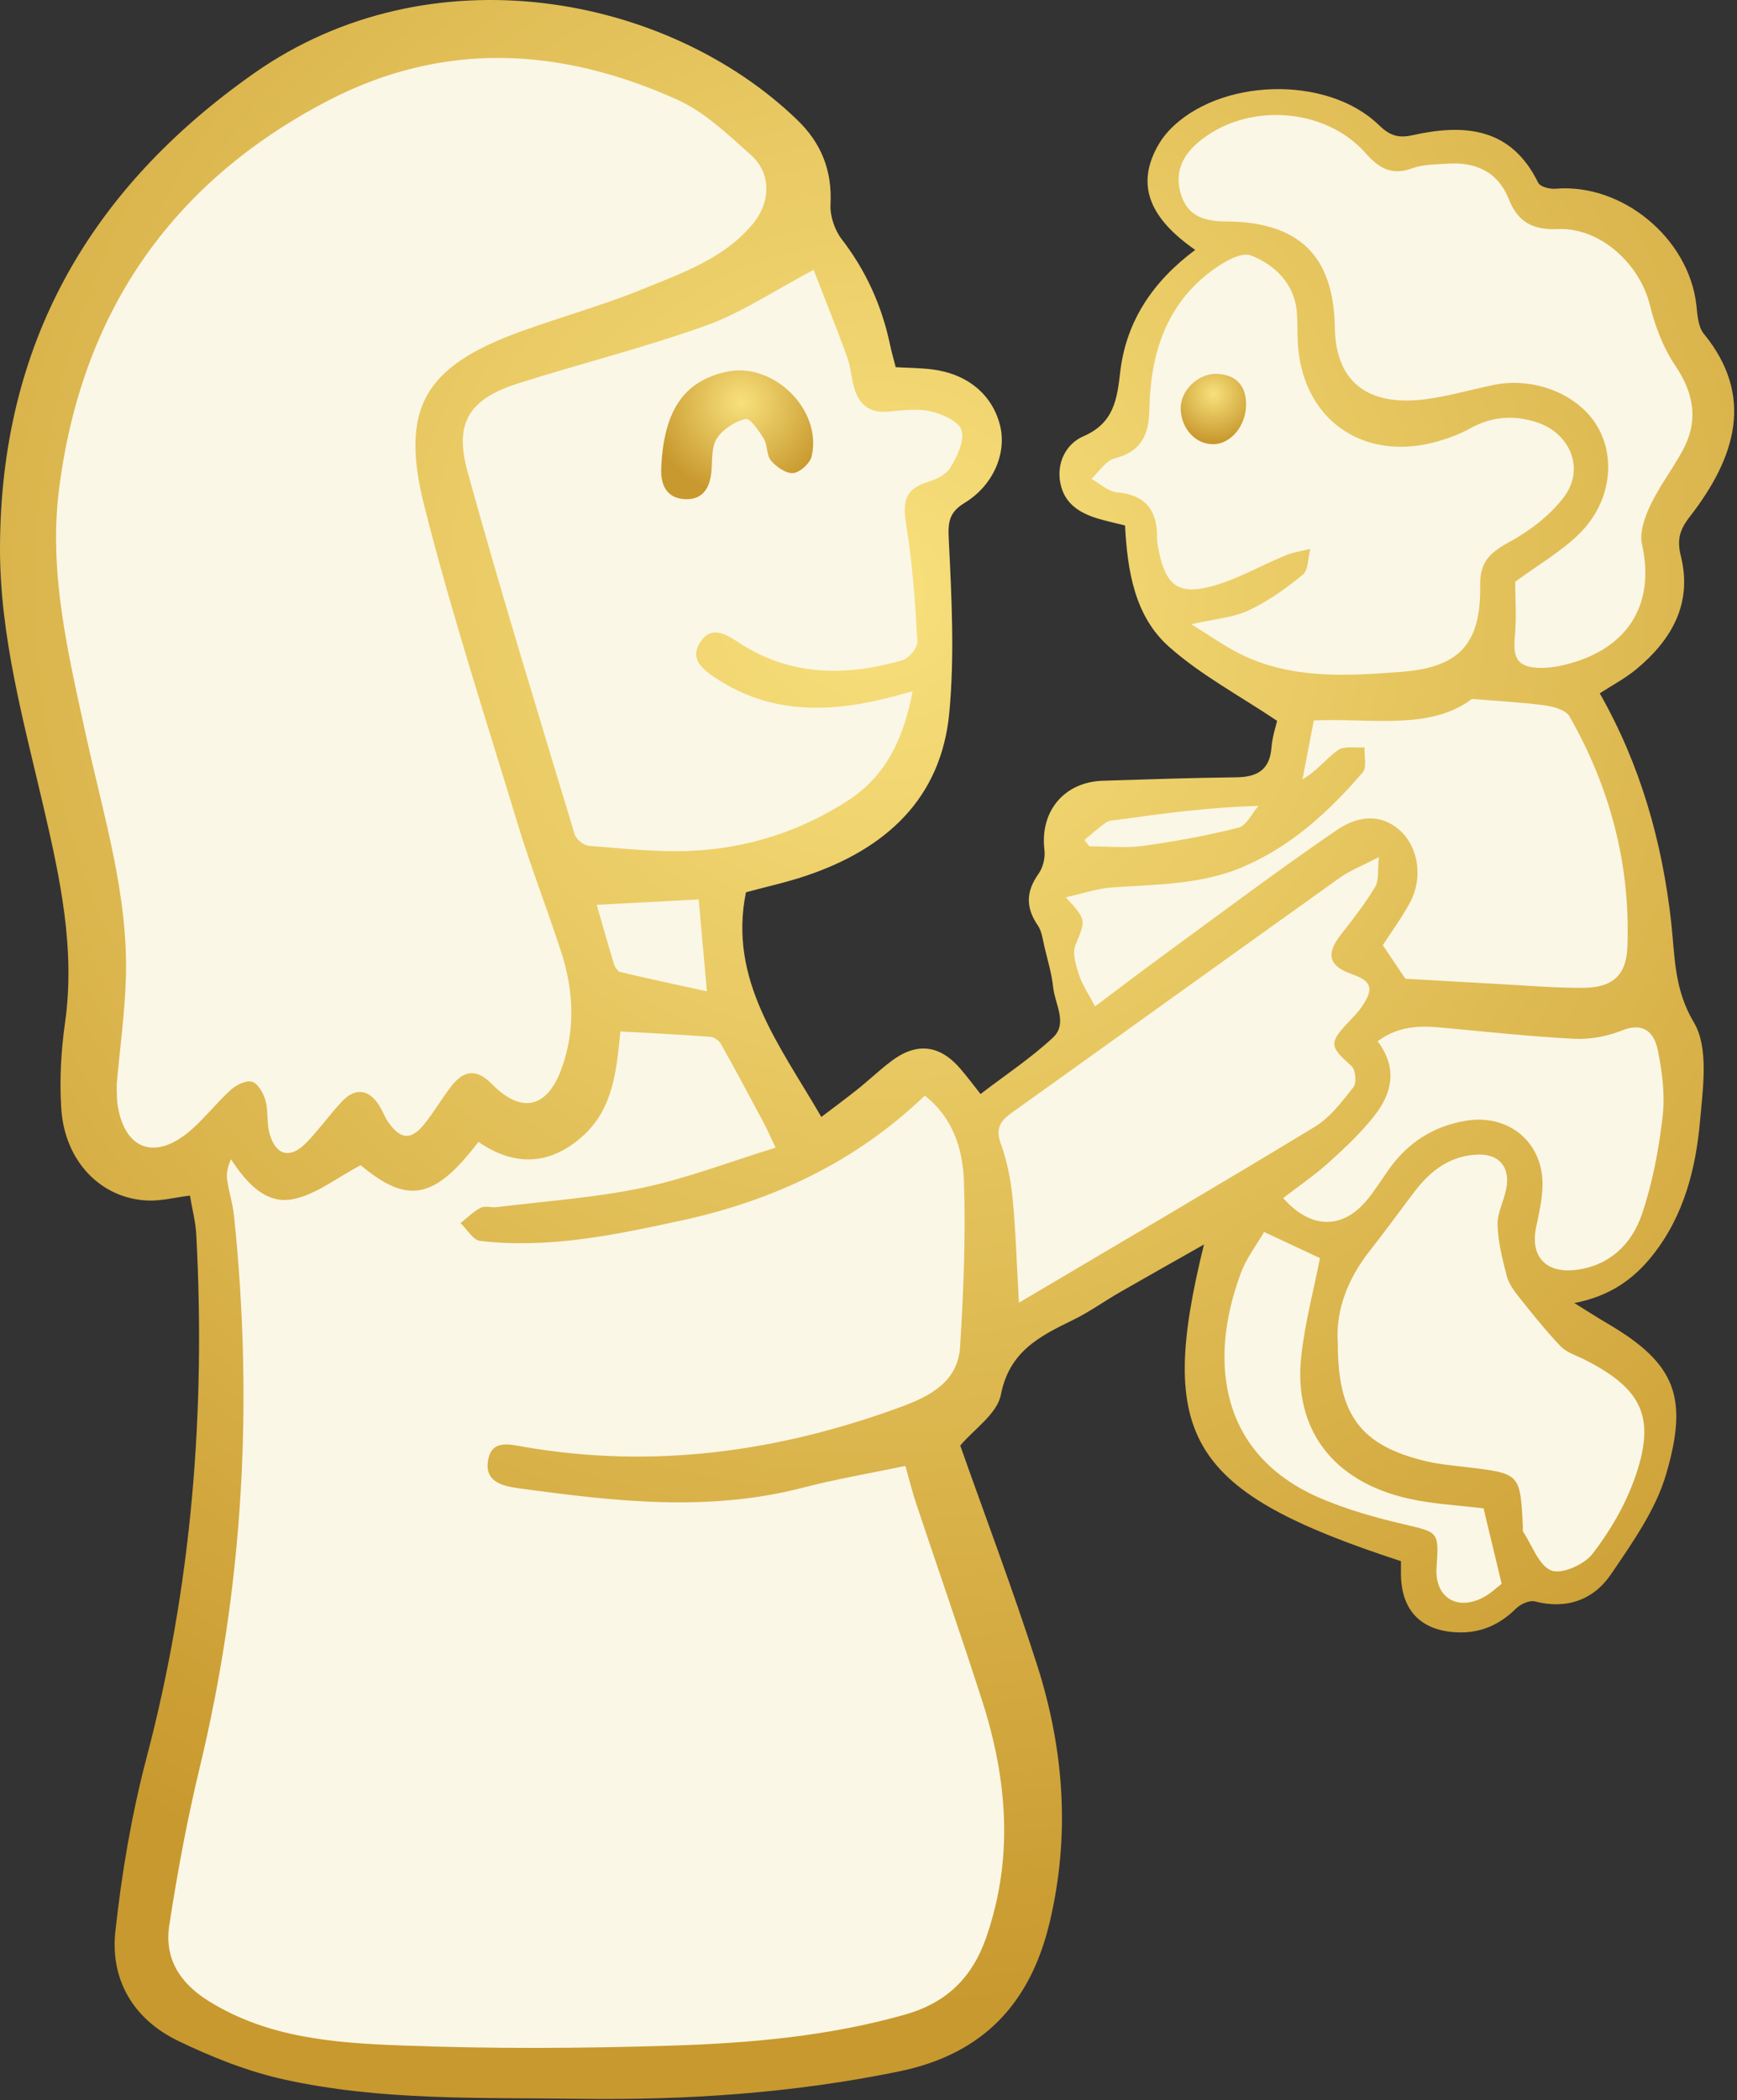 <?xml version="1.0" encoding="UTF-8"?>
<svg width="91px" height="110px" viewBox="0 0 91 110" version="1.1" xmlns="http://www.w3.org/2000/svg" xmlns:xlink="http://www.w3.org/1999/xlink">
    <rect x="0" y="0" width="91" height="110" fill="#333333" stroke="none"/>
    <title>mom-son</title>
    <defs>
        <radialGradient cx="50%" cy="29.522%" fx="50%" fy="29.522%" r="80.971%" gradientTransform="translate(0.5,0.295),scale(1,0.826),rotate(90),translate(-0.5,-0.295)" id="radialGradient-1">
            <stop stop-color="#F8E07C" offset="0%"></stop>
            <stop stop-color="#C8992E" offset="100%"></stop>
        </radialGradient>
        <radialGradient cx="50%" cy="29.522%" fx="50%" fy="29.522%" r="66.907%" gradientTransform="translate(0.5,0.295),scale(0.847,1),rotate(90),translate(-0.5,-0.295)" id="radialGradient-2">
            <stop stop-color="#F8E07C" offset="0%"></stop>
            <stop stop-color="#C8992E" offset="100%"></stop>
        </radialGradient>
        <radialGradient cx="50%" cy="29.522%" fx="50%" fy="29.522%" r="71.973%" gradientTransform="translate(0.5,0.295),scale(1,0.93),rotate(90),translate(-0.5,-0.295)" id="radialGradient-3">
            <stop stop-color="#F8E07C" offset="0%"></stop>
            <stop stop-color="#C8992E" offset="100%"></stop>
        </radialGradient>
    </defs>
    <g id="DESKTOP" stroke="none" stroke-width="1" fill="none" fill-rule="evenodd">
        <g id="03_MODILAC_PARENTS_REVIEWS" transform="translate(-943, -552)">
            <g id="HEADER" transform="translate(-1, 87)">
                <g id="background">
                    <g id="mom-son" transform="translate(944, 465)">
                        <path d="M17.806,3.035 C13.865,4.446 10.401,7.527 7.416,12.277 C2.937,19.402 0.351,25.412 2.937,37.044 C5.523,48.676 3.502,58.951 5.459,60.162 C7.416,61.373 10.644,59.524 10.644,61.266 C10.644,63.009 12.342,71.503 11.493,78.734 C10.644,85.966 6.732,99.491 7.416,102.006 C8.099,104.52 10.46,107.593 18.368,108.311 C26.276,109.029 42.843,108.852 46.906,107.272 C50.969,105.691 55.632,101.154 54.486,94.407 C53.722,89.908 51.877,83.71 48.952,75.811 C51.194,72.881 52.314,71.094 52.314,70.449 C52.314,69.804 56.259,67.425 64.148,63.313 C63.479,67.288 63.145,69.983 63.145,71.396 C63.145,73.516 66.384,78.12 69.814,79.585 C72.101,80.562 73.62,81.069 74.371,81.107 C74.354,83.467 74.818,84.647 75.766,84.647 C76.714,84.647 78.105,83.941 79.939,82.529 C81.119,83.511 82.024,83.669 82.653,83.003 C83.598,82.004 87.372,77.727 87.152,74.562 C87.006,72.451 84.97,70.272 81.044,68.023 C83.417,67.293 84.812,66.639 85.229,66.061 C85.855,65.193 88.376,60.771 88.376,57.872 C88.376,55.94 87.632,51.926 86.144,45.829 L82.449,35.937 C85.378,34.465 86.842,33.259 86.842,32.321 C86.842,30.914 86.269,28.264 87.152,26.76 C88.036,25.257 90.494,20.762 89.265,18.952 C88.036,17.141 86.898,13.785 85.83,12.861 C84.762,11.937 81.579,11.388 80.759,10.726 C79.939,10.063 79.021,7.846 77.876,7.846 C76.732,7.846 73.402,8.485 72.687,7.846 C71.972,7.207 69.261,5.383 67.015,5.383 C64.77,5.383 60.55,6.797 60.852,8.761 C61.053,10.071 62.231,11.372 64.386,12.666 C61.783,14.56 60.256,16.217 59.807,17.636 C59.357,19.056 58.921,20.763 58.5,22.758 C57.069,23.528 56.353,24.141 56.353,24.596 C56.353,25.279 58.634,26.918 59.579,27.069 C60.209,27.17 60.55,28.653 60.603,31.518 C63.726,34.622 66.042,36.319 67.551,36.609 C69.06,36.899 68.688,38.395 66.436,41.097 C60.815,41.237 57.729,41.496 57.179,41.874 C56.353,42.44 55.628,43.689 55.835,44.664 C56.041,45.638 55.105,46.543 55.105,47.103 C55.105,47.477 55.673,49.785 56.809,54.028 L51.027,58.554 L48.164,55.875 L42.175,60.162 C38.463,52.703 36.973,48.11 37.705,46.386 C38.803,43.799 43.946,44.655 45.426,42.997 C46.906,41.338 49.186,37.58 48.952,33.471 C48.796,30.732 48.638,28.495 48.478,26.76 C51.379,24.038 52.228,22.26 51.027,21.426 C49.226,20.174 46.085,20.911 45.756,19.583 C45.426,18.255 42.44,10.735 42.175,9.748 C41.911,8.761 33.405,2.275 28.615,1.693 C25.422,1.305 21.819,1.752 17.806,3.035 Z" id="Path-9" fill="#FBF7E6"></path>
                        <path d="M56.809,43.999 C56.896,44.11 56.984,44.22 57.072,44.33 C58.009,44.33 58.961,44.434 59.881,44.308 C61.562,44.076 63.24,43.771 64.883,43.355 C65.302,43.249 65.585,42.609 65.929,42.214 C63.295,42.287 60.919,42.614 58.545,42.944 C58.343,42.972 58.107,42.969 57.953,43.077 C57.552,43.356 57.187,43.688 56.809,43.999 M36.603,47.117 C34.716,47.215 33.02,47.303 31.262,47.395 C31.562,48.438 31.844,49.451 32.152,50.456 C32.205,50.631 32.343,50.879 32.484,50.913 C33.95,51.262 35.424,51.575 37.035,51.928 C36.871,50.093 36.74,48.642 36.603,47.117 M78.671,82.962 C78.314,81.474 78.016,80.232 77.723,79.012 C76.4,78.845 75.045,78.787 73.744,78.488 C69.825,77.59 67.758,74.86 68.17,71.056 C68.36,69.298 68.826,67.57 69.152,65.902 C68.306,65.507 67.325,65.048 66.225,64.533 C65.841,65.199 65.302,65.892 65.01,66.677 C63.237,71.432 64.013,76.225 69.1,78.444 C70.508,79.058 72.017,79.483 73.517,79.837 C75.371,80.274 75.388,80.204 75.259,82.117 C75.158,83.616 76.261,84.378 77.63,83.716 C78.058,83.509 78.414,83.152 78.671,82.962 M67.223,62.756 C68.672,64.396 70.327,64.416 71.621,62.852 C72.036,62.35 72.38,61.79 72.758,61.257 C73.75,59.855 75.085,58.995 76.783,58.708 C79.049,58.325 80.871,59.849 80.811,62.138 C80.792,62.863 80.62,63.591 80.472,64.308 C80.166,65.801 80.975,66.706 82.536,66.521 C84.311,66.312 85.48,65.181 86.014,63.616 C86.573,61.976 86.901,60.229 87.102,58.502 C87.236,57.354 87.085,56.135 86.847,54.992 C86.664,54.111 86.123,53.512 84.971,53.978 C84.196,54.291 83.291,54.455 82.458,54.412 C80.103,54.29 77.754,54.031 75.403,53.816 C74.261,53.711 73.174,53.792 72.175,54.543 C73.24,55.969 72.922,57.28 71.997,58.454 C71.296,59.342 70.457,60.134 69.613,60.895 C68.865,61.568 68.026,62.138 67.223,62.756 M70.088,70.372 C70.08,74.138 71.304,75.724 74.693,76.537 C75.403,76.707 76.142,76.766 76.87,76.854 C79.644,77.187 79.644,77.184 79.783,79.989 C79.788,80.07 79.757,80.173 79.796,80.231 C80.269,80.949 80.615,82.006 81.274,82.267 C81.817,82.481 82.998,81.953 83.43,81.394 C84.337,80.219 85.125,78.875 85.625,77.48 C86.772,74.279 86.068,72.769 83.034,71.227 C82.598,71.005 82.079,70.855 81.757,70.518 C80.96,69.683 80.24,68.772 79.519,67.867 C79.27,67.554 79.026,67.19 78.931,66.811 C78.711,65.941 78.479,65.051 78.455,64.164 C78.437,63.538 78.788,62.91 78.912,62.27 C79.131,61.131 78.536,60.426 77.384,60.479 C75.971,60.544 74.946,61.318 74.121,62.401 C73.329,63.439 72.567,64.5 71.758,65.524 C70.569,67.03 69.958,68.712 70.088,70.372 M72.24,44.896 C71.33,45.37 70.715,45.604 70.198,45.973 C64.451,50.075 58.722,54.202 52.977,58.308 C52.367,58.744 52.154,59.152 52.44,59.936 C52.772,60.843 52.958,61.828 53.051,62.795 C53.217,64.512 53.266,66.24 53.38,68.238 C58.664,65.11 63.798,62.109 68.881,59.023 C69.688,58.534 70.312,57.7 70.911,56.939 C71.083,56.72 71.016,56.03 70.805,55.842 C69.654,54.816 69.611,54.641 70.64,53.545 C70.891,53.278 71.154,53.014 71.358,52.712 C71.992,51.774 71.859,51.39 70.815,51.024 C69.597,50.596 69.449,49.971 70.268,48.932 C70.897,48.133 71.522,47.321 72.046,46.453 C72.246,46.122 72.162,45.62 72.24,44.896 M57.367,52.718 C58.502,51.868 59.787,50.885 61.094,49.932 C64.061,47.765 66.998,45.553 70.03,43.481 C71.366,42.569 72.57,42.741 73.417,43.57 C74.329,44.46 74.546,46.039 73.857,47.302 C73.43,48.083 72.9,48.807 72.444,49.512 C72.892,50.178 73.313,50.803 73.626,51.267 C75.25,51.36 76.749,51.448 78.248,51.528 C79.794,51.611 81.341,51.747 82.886,51.745 C84.468,51.743 85.203,51.119 85.26,49.581 C85.418,45.279 84.352,41.249 82.221,37.519 C82.033,37.191 81.403,37.017 80.954,36.953 C79.825,36.795 78.682,36.741 77.118,36.609 C74.912,38.283 71.797,37.602 68.83,37.738 C68.618,38.84 68.427,39.832 68.236,40.824 C69.012,40.375 69.478,39.729 70.094,39.294 C70.425,39.06 71.013,39.187 71.485,39.151 C71.465,39.593 71.622,40.19 71.395,40.454 C69.627,42.507 67.665,44.325 65.108,45.413 C62.899,46.353 60.572,46.322 58.255,46.485 C57.493,46.539 56.746,46.801 55.835,47.002 C56.946,48.205 56.881,48.179 56.341,49.511 C56.168,49.936 56.365,50.566 56.527,51.058 C56.703,51.595 57.035,52.081 57.367,52.718 M62.408,32.7 C63.452,33.334 64.236,33.905 65.096,34.316 C67.753,35.585 70.601,35.408 73.411,35.193 C76.482,34.959 77.592,33.709 77.544,30.65 C77.525,29.472 78.036,28.954 79.021,28.422 C80.098,27.84 81.16,27.037 81.903,26.078 C83.069,24.573 82.267,22.664 80.454,22.102 C79.257,21.73 78.135,21.825 77.027,22.436 C76.497,22.73 75.913,22.952 75.328,23.119 C71.372,24.247 68.148,21.92 67.985,17.835 C67.966,17.344 67.981,16.852 67.942,16.363 C67.817,14.829 66.743,13.846 65.53,13.379 C64.953,13.157 63.836,13.879 63.169,14.425 C60.982,16.215 60.271,18.735 60.215,21.425 C60.186,22.811 59.792,23.645 58.387,24.016 C57.923,24.138 57.578,24.714 57.179,25.082 C57.618,25.327 58.043,25.744 58.5,25.785 C60.031,25.921 60.642,26.745 60.617,28.196 C60.612,28.438 60.67,28.683 60.721,28.922 C61.08,30.596 61.692,31.154 63.346,30.745 C64.737,30.402 66.02,29.634 67.364,29.085 C67.769,28.92 68.217,28.861 68.645,28.753 C68.523,29.214 68.55,29.854 68.251,30.102 C67.381,30.821 66.435,31.497 65.417,31.972 C64.6,32.354 63.635,32.419 62.408,32.7 M79.38,30.474 C79.38,31.325 79.457,32.348 79.36,33.354 C79.247,34.532 79.541,34.981 80.758,34.985 C81.241,34.986 81.737,34.891 82.206,34.764 C85.357,33.907 86.711,31.583 86.023,28.518 C85.883,27.894 86.163,27.094 86.457,26.474 C86.928,25.484 87.606,24.596 88.135,23.632 C88.991,22.075 88.771,20.643 87.771,19.16 C87.135,18.219 86.706,17.079 86.432,15.967 C85.898,13.805 83.813,11.901 81.603,11.999 C80.294,12.057 79.516,11.622 79.045,10.435 C78.465,8.973 77.287,8.471 75.797,8.575 C75.187,8.618 74.541,8.61 73.983,8.817 C72.904,9.216 72.234,8.805 71.538,8.018 C69.393,5.593 65.283,5.355 62.794,7.438 C61.879,8.203 61.513,9.139 61.899,10.271 C62.277,11.379 63.189,11.596 64.262,11.602 C68.015,11.625 69.872,13.371 69.93,17.146 C69.981,20.392 72.101,21.241 74.653,20.916 C75.865,20.761 77.05,20.412 78.25,20.164 C80.391,19.722 82.722,20.666 83.7,22.362 C84.68,24.06 84.358,26.378 82.718,27.979 C81.774,28.901 80.595,29.582 79.38,30.474 M42.624,14.138 C40.508,15.254 38.839,16.388 36.999,17.049 C33.78,18.206 30.445,19.038 27.18,20.071 C24.617,20.882 23.775,22.096 24.491,24.694 C26.246,31.063 28.199,37.377 30.106,43.703 C30.185,43.964 30.584,44.286 30.854,44.306 C32.674,44.445 34.507,44.657 36.321,44.563 C39.214,44.412 41.931,43.54 44.392,41.957 C46.451,40.633 47.343,38.65 47.813,36.21 C47.367,36.331 47.135,36.395 46.901,36.457 C43.639,37.33 40.452,37.489 37.473,35.502 C36.771,35.034 36.126,34.505 36.687,33.632 C37.213,32.815 37.926,33.139 38.601,33.593 C41.323,35.421 44.274,35.455 47.295,34.577 C47.63,34.479 48.079,33.923 48.061,33.602 C47.944,31.57 47.811,29.527 47.479,27.522 C47.288,26.37 47.35,25.622 48.595,25.252 C49.044,25.118 49.582,24.85 49.802,24.479 C50.147,23.897 50.538,23.092 50.375,22.54 C50.239,22.078 49.371,21.69 48.763,21.549 C48.069,21.388 47.298,21.491 46.568,21.56 C45.511,21.661 44.956,21.152 44.718,20.191 C44.591,19.676 44.544,19.133 44.362,18.639 C43.78,17.058 43.151,15.493 42.624,14.138 M6.111,56.829 C6.125,57.117 6.105,57.532 6.17,57.932 C6.525,60.119 7.999,60.76 9.746,59.407 C10.608,58.74 11.274,57.825 12.089,57.09 C12.377,56.829 12.906,56.569 13.213,56.666 C13.526,56.764 13.804,57.273 13.911,57.654 C14.062,58.194 13.966,58.803 14.113,59.346 C14.435,60.536 15.199,60.734 16.055,59.851 C16.707,59.177 17.257,58.404 17.895,57.716 C18.609,56.947 19.344,57.045 19.885,57.939 C20.053,58.218 20.167,58.533 20.354,58.798 C20.977,59.683 21.53,59.734 22.202,58.914 C22.719,58.283 23.129,57.568 23.626,56.919 C24.315,56.019 24.991,55.989 25.769,56.781 C27.328,58.368 28.677,58.052 29.431,55.943 C30.166,53.888 30.045,51.837 29.383,49.808 C28.661,47.595 27.812,45.422 27.135,43.197 C25.449,37.653 23.654,32.133 22.233,26.521 C20.921,21.34 22.276,19.178 27.302,17.358 C29.412,16.594 31.586,15.995 33.66,15.148 C35.724,14.306 37.892,13.565 39.408,11.766 C40.382,10.611 40.431,9.094 39.344,8.122 C38.136,7.044 36.901,5.856 35.457,5.209 C29.381,2.482 23.237,2.115 17.153,5.29 C8.87,9.612 4.223,16.514 3.085,25.694 C2.546,30.035 3.585,34.307 4.511,38.551 C5.423,42.733 6.723,46.867 6.595,51.214 C6.541,53.048 6.286,54.877 6.111,56.829 M32.504,54.028 C32.298,55.936 32.177,57.992 30.583,59.46 C28.863,61.044 26.963,61.133 25.065,59.811 C22.74,62.868 21.339,63.073 18.895,61.035 C17.639,61.692 16.548,62.584 15.331,62.817 C13.909,63.088 12.911,61.955 12.1,60.723 C11.924,61.136 11.853,61.467 11.898,61.781 C11.989,62.426 12.196,63.058 12.262,63.704 C13.271,73.421 12.765,83.039 10.47,92.558 C9.811,95.289 9.295,98.063 8.869,100.842 C8.605,102.562 9.391,103.858 10.928,104.816 C14.024,106.745 17.508,107.01 20.959,107.142 C25.697,107.324 30.45,107.302 35.19,107.153 C39.309,107.022 43.421,106.662 47.43,105.522 C49.597,104.906 50.936,103.585 51.664,101.496 C53.113,97.333 52.773,93.203 51.459,89.104 C50.35,85.646 49.15,82.217 48.002,78.771 C47.787,78.126 47.625,77.463 47.432,76.788 C45.564,77.179 43.795,77.476 42.066,77.926 C37.111,79.216 32.16,78.639 27.212,77.963 C26.438,77.857 25.403,77.674 25.559,76.554 C25.725,75.364 26.702,75.661 27.506,75.798 C34.247,76.951 40.77,76.051 47.141,73.717 C48.692,73.148 50.186,72.406 50.3,70.532 C50.477,67.643 50.603,64.739 50.497,61.851 C50.437,60.215 49.943,58.562 48.449,57.391 C44.828,60.864 40.528,62.883 35.708,63.929 C32.222,64.686 28.744,65.418 25.155,65.001 C24.781,64.957 24.468,64.392 24.126,64.069 C24.475,63.794 24.796,63.463 25.184,63.264 C25.411,63.146 25.749,63.267 26.032,63.232 C28.575,62.915 31.151,62.745 33.651,62.219 C35.981,61.728 38.23,60.856 40.634,60.116 C40.335,59.49 40.175,59.122 39.987,58.769 C39.256,57.4 38.525,56.031 37.766,54.677 C37.667,54.501 37.408,54.324 37.211,54.309 C35.672,54.194 34.131,54.119 32.504,54.028 M83.809,36.318 C85.939,40.056 87.079,44.093 87.55,48.289 C87.754,50.116 87.691,51.79 88.744,53.563 C89.527,54.881 89.217,56.973 89.066,58.691 C88.844,61.224 88.217,63.693 86.574,65.759 C85.578,67.01 84.336,67.898 82.479,68.256 C83.185,68.693 83.704,69.028 84.235,69.34 C87.8,71.43 88.467,73.207 87.282,77.237 C86.733,79.101 85.519,80.809 84.406,82.452 C83.495,83.796 82.09,84.32 80.407,83.884 C80.124,83.811 79.66,84.026 79.426,84.256 C78.56,85.111 77.563,85.557 76.342,85.505 C74.455,85.426 73.418,84.366 73.395,82.479 C73.393,82.239 73.395,81.998 73.395,81.777 C62.307,78.146 60.565,75.369 63.075,65.189 C61.539,66.06 60.09,66.872 58.651,67.7 C57.836,68.169 57.067,68.727 56.226,69.136 C54.48,69.987 52.877,70.78 52.435,73.059 C52.24,74.058 51.03,74.86 50.307,75.721 C51.628,79.469 53.086,83.318 54.338,87.233 C55.742,91.624 56.072,96.112 55.001,100.656 C53.995,104.924 51.525,107.594 47.104,108.503 C41.542,109.647 35.938,110.018 30.281,109.938 C25.131,109.867 19.954,110.046 14.89,108.928 C12.967,108.503 11.077,107.75 9.298,106.886 C6.993,105.765 5.769,103.701 6.044,101.173 C6.377,98.103 6.901,95.022 7.687,92.037 C10.052,83.05 10.773,73.933 10.284,64.69 C10.248,64.005 10.068,63.328 9.951,62.627 C9.162,62.725 8.443,62.915 7.734,62.885 C5.288,62.783 3.395,60.836 3.212,58.09 C3.111,56.593 3.197,55.059 3.407,53.572 C3.954,49.71 3.148,46.008 2.288,42.3 C1.244,37.804 -0.014,33.325 -0,28.672 C0.033,18.067 4.642,9.933 13.302,3.843 C22.541,-2.653 34.97,-0.293 41.78,6.294 C43.029,7.502 43.601,8.937 43.509,10.702 C43.478,11.306 43.723,12.044 44.094,12.527 C45.371,14.184 46.198,16.016 46.626,18.047 C46.708,18.44 46.821,18.826 46.925,19.234 C47.603,19.272 48.216,19.273 48.82,19.348 C50.669,19.576 51.97,20.652 52.385,22.257 C52.757,23.689 52.071,25.403 50.542,26.337 C49.694,26.855 49.661,27.368 49.707,28.296 C49.855,31.307 50.014,34.351 49.732,37.341 C49.308,41.837 46.404,44.452 42.292,45.853 C41.216,46.22 40.096,46.462 39.08,46.739 C38.143,51.346 40.851,54.749 43.029,58.508 C43.608,58.068 44.273,57.58 44.917,57.066 C45.524,56.582 46.087,56.04 46.708,55.574 C48.009,54.595 49.209,54.724 50.273,55.936 C50.646,56.361 50.982,56.819 51.37,57.307 C52.673,56.308 54.01,55.426 55.165,54.349 C55.951,53.616 55.27,52.604 55.176,51.727 C55.101,51.019 54.892,50.323 54.725,49.627 C54.63,49.234 54.588,48.788 54.369,48.472 C53.722,47.533 53.752,46.688 54.413,45.763 C54.647,45.435 54.767,44.917 54.717,44.513 C54.474,42.509 55.742,40.961 57.776,40.897 C60.104,40.824 62.431,40.743 64.76,40.717 C65.855,40.705 66.52,40.339 66.612,39.155 C66.656,38.591 66.843,38.039 66.905,37.758 C64.927,36.429 62.898,35.353 61.233,33.868 C59.446,32.275 59.064,29.911 58.94,27.525 C58.472,27.409 58.043,27.313 57.62,27.193 C56.627,26.912 55.78,26.43 55.555,25.328 C55.33,24.22 55.872,23.236 56.759,22.853 C58.359,22.162 58.523,20.913 58.689,19.476 C59.003,16.776 60.45,14.702 62.616,13.09 C60.184,11.398 59.557,9.688 60.608,7.728 C60.78,7.408 60.997,7.099 61.246,6.835 C63.845,4.087 69.502,3.916 72.217,6.532 C72.757,7.053 73.186,7.265 74,7.083 C76.691,6.481 79.164,6.656 80.584,9.573 C80.685,9.781 81.186,9.913 81.484,9.887 C84.974,9.585 88.475,12.468 88.871,15.98 C88.929,16.493 88.96,17.115 89.258,17.479 C91.929,20.738 90.94,23.958 88.525,27.068 C87.99,27.757 87.845,28.275 88.06,29.139 C88.675,31.61 87.578,33.516 85.729,35.052 C85.139,35.54 84.446,35.903 83.809,36.318" id="Fill-1" fill="url(#radialGradient-1)"></path>
                        <path d="M34.645,24.432 C34.796,21.472 35.846,19.952 38.072,19.473 C40.519,18.945 43.092,21.469 42.521,23.905 C42.435,24.271 41.915,24.745 41.557,24.78 C41.185,24.817 40.677,24.46 40.394,24.132 C40.153,23.854 40.222,23.328 40.02,22.993 C39.768,22.577 39.296,21.891 39.064,21.945 C38.506,22.075 37.89,22.471 37.569,22.944 C37.281,23.367 37.317,24.034 37.28,24.598 C37.223,25.486 36.866,26.177 35.923,26.149 C34.908,26.119 34.577,25.375 34.645,24.432" id="Fill-4" fill="url(#radialGradient-2)"></path>
                        <path d="M63.551,23.269 C62.626,23.27 61.875,22.443 61.855,21.402 C61.838,20.463 62.77,19.542 63.76,19.584 C64.72,19.624 65.261,20.164 65.281,21.131 C65.304,22.286 64.487,23.267 63.551,23.269" id="Fill-6" fill="url(#radialGradient-3)"></path>
                    </g>
                </g>
            </g>
        </g>
    </g>
</svg>